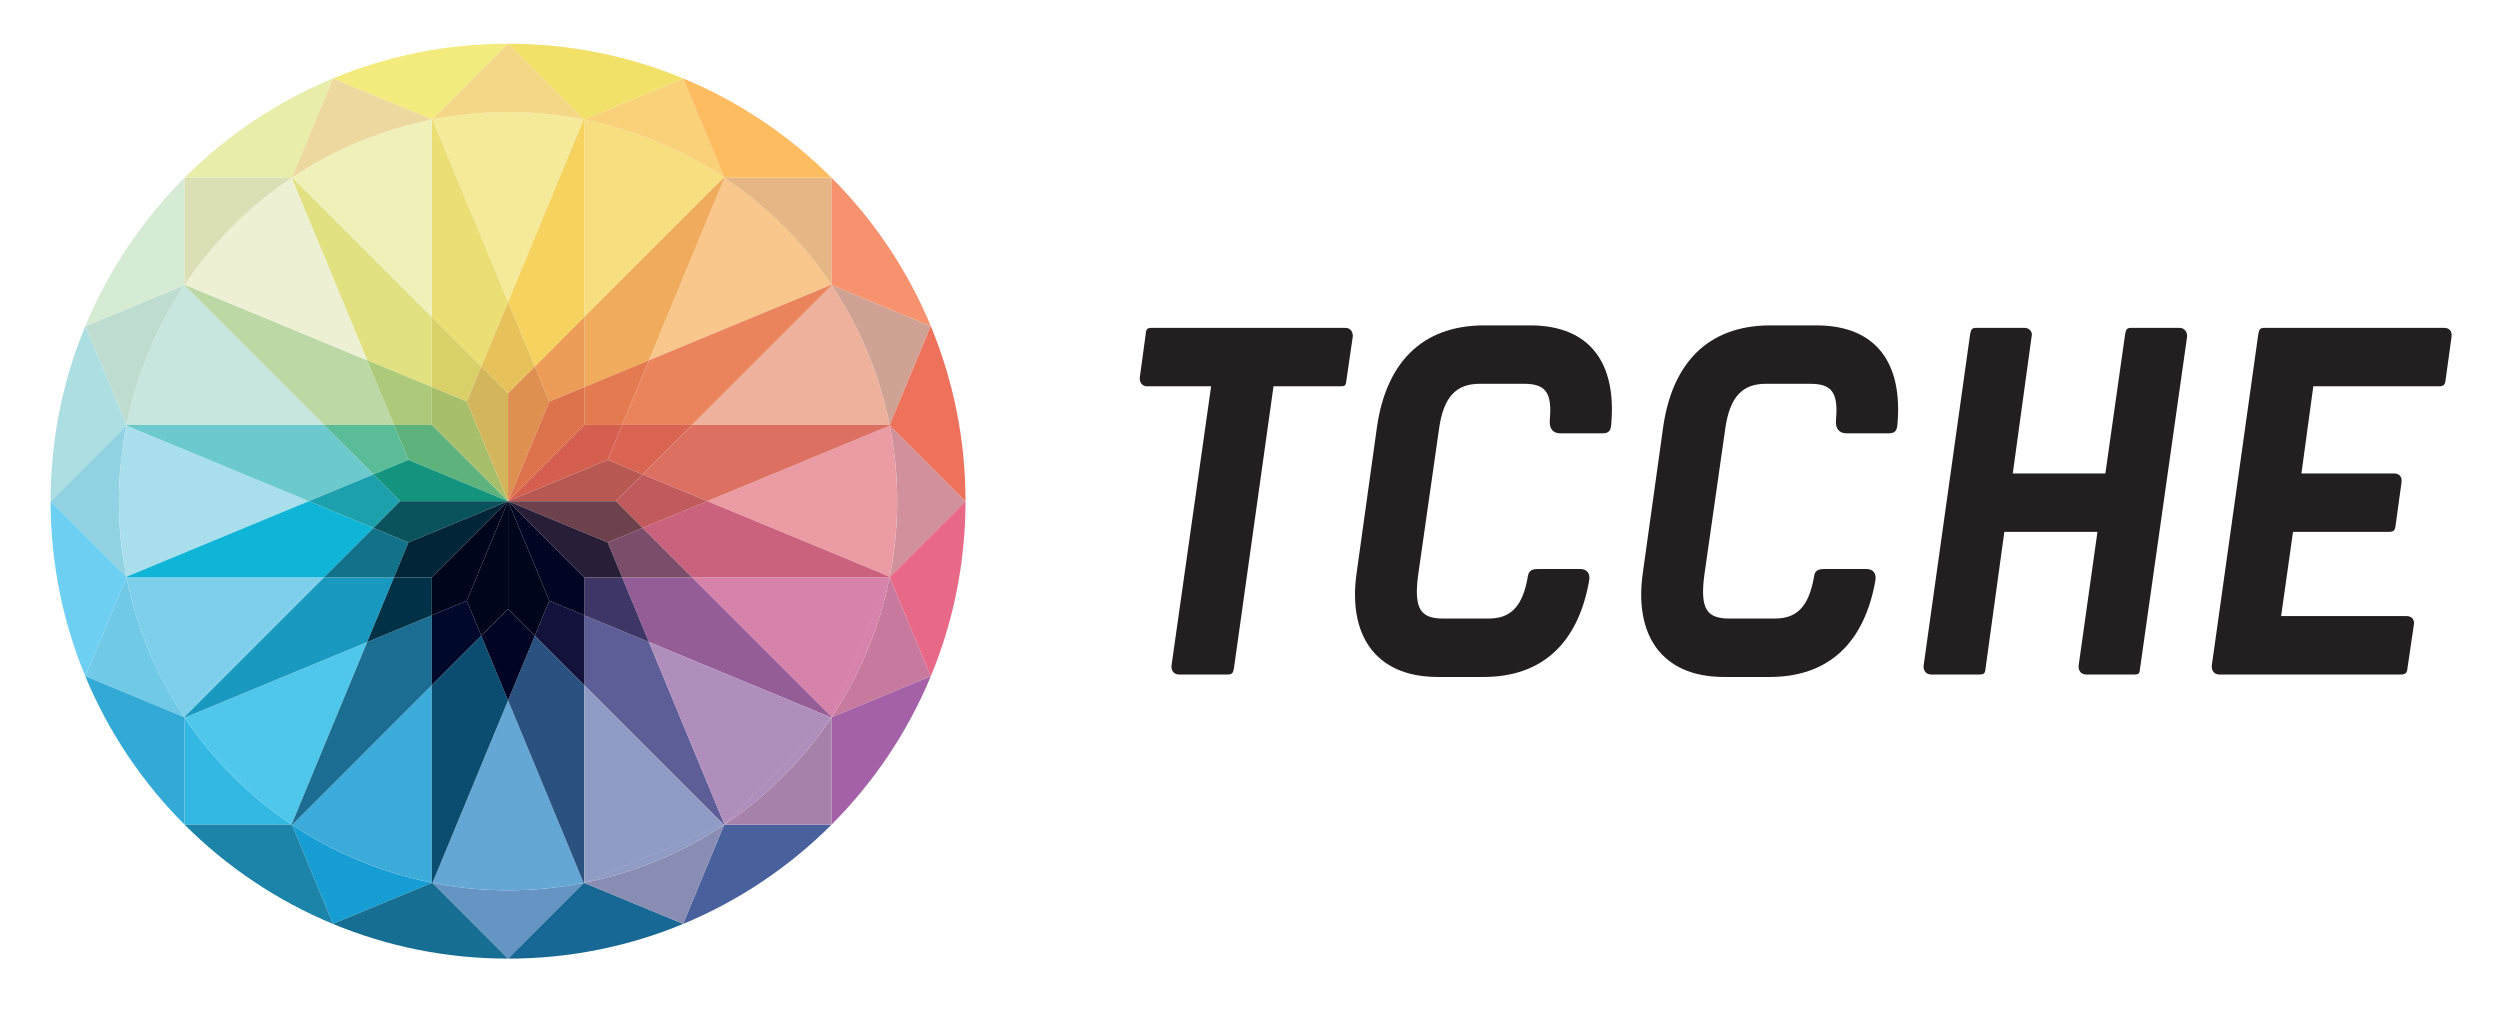<?xml version="1.0" encoding="utf-8"?>
<svg xmlns="http://www.w3.org/2000/svg" height="157.353pt" version="1.1" viewBox="0 0 386.449 157.353" width="386.449pt">
<g enable-background="new">
<g data-name="Layer 1" id="Layer-1">
<clipPath id="cp0">
<path d="M 0 157.353 L 386.449 157.353 L 386.449 0 L 0 0 Z" transform="matrix(1,0,0,-1,0,157.353)"/>
</clipPath>
<g clip-path="url(#cp0)">
<path d="M 0 0 L 30.476 0 L 30.529 -.053 L 30.533 -.044 C 29.025 7.566 26.037 14.94 21.567 21.618 L 21.55 21.626 L 21.55 21.55 Z" fill="#eeb29c" transform="matrix(1,0,0,-1,106.988,65.686)"/>
<path d="M 0 0 L 9.991 -4.139 L 9.991 6.676 L -11.558 28.226 L -11.634 28.226 L -11.663 28.156 Z" fill="#e1e182" transform="matrix(1,0,0,-1,56.758,55.694)"/>
<path d="M 0 0 L 30.476 0 L 8.926 21.55 L 8.926 21.626 L 8.917 21.622 C 4.542 15.061 1.489 7.688 -.057 -.044 L -.054 -.053 Z" fill="#c7e7de" transform="matrix(1,0,0,-1,19.606,65.686)"/>
<path d="M 0 0 L 10.814 0 L 6.676 9.992 L -21.48 21.654 L -21.55 21.626 L -21.55 21.55 Z" fill="#bbd8a6" transform="matrix(1,0,0,-1,50.081,65.686)"/>
<path d="M 0 0 L 0 5.854 L -9.991 9.992 L -5.853 0 Z" fill="#adca7a" transform="matrix(1,0,0,-1,66.749,65.686)"/>
<path d="M 0 0 L 11.662 28.155 L 11.732 28.185 L 11.726 28.191 C 4.118 29.711 -3.839 29.771 -11.719 28.198 L -11.732 28.185 L -11.663 28.155 Z" fill="#f5ea99" transform="matrix(1,0,0,-1,78.535,46.673)"/>
<path d="M 0 0 L 7.647 -7.647 L 11.786 2.345 L .124 30.5 L .054 30.529 L 0 30.476 Z" fill="#eade74" transform="matrix(1,0,0,-1,66.749,49.018)"/>
<path d="M 0 0 L -7.647 7.647 L -7.647 -3.167 L -2.24 -5.407 Z" fill="#dad069" transform="matrix(1,0,0,-1,74.396,56.665)"/>
<path d="M 0 0 L -6.378 15.398 L -11.786 17.639 L -11.786 11.785 Z" fill="#a7be6b" transform="matrix(1,0,0,-1,78.535,77.471)"/>
<path d="M 0 0 C -6.562 4.375 -13.933 7.428 -21.666 8.974 L -21.675 8.971 L -21.621 8.917 L -21.621 -21.559 L -.072 -.009 L .004 -.009" fill="#f7df7f" transform="matrix(1,0,0,-1,111.942,27.459)"/>
<path d="M 0 0 L 4.138 -9.992 L 11.786 -2.345 L 11.786 28.131 L 11.732 28.185 L 11.662 28.155 Z" fill="#f6d25f" transform="matrix(1,0,0,-1,78.535,46.673)"/>
<path d="M 0 0 L -4.138 9.992 L -8.277 0 L -4.138 -4.139 Z" fill="#e7c25b" transform="matrix(1,0,0,-1,82.673,56.665)"/>
<path d="M 0 0 L 0 16.667 L -4.139 20.806 L -6.378 15.398 Z" fill="#d3b55c" transform="matrix(1,0,0,-1,78.535,77.471)"/>
<path d="M 0 0 C -4.459 6.685 -10.128 12.268 -16.583 16.573 L -16.592 16.573 L -16.563 16.503 L -28.226 -11.652 L -.07 .01 L 0 -.019" fill="#f9c78b" transform="matrix(1,0,0,-1,128.538,44.041)"/>
<path d="M 0 0 L 11.726 -11.726 L 23.445 -.007 C 15.565 -1.581 7.607 -1.52 0 0" fill="#6695c3" transform="matrix(1,0,0,-1,66.809,136.46)"/>
<path d="M 0 0 L -11.726 -11.726 L -.006 -23.445 C -1.58 -15.565 -1.52 -7.608 0 0" fill="#90d2e2" transform="matrix(1,0,0,-1,19.545,65.745)"/>
<path d="M 0 0 L 11.726 11.726 L .006 23.444 C 1.58 15.564 1.52 7.607 0 0" fill="#d0919a" transform="matrix(1,0,0,-1,137.524,89.197)"/>
<path d="M 0 0 L 0 -16.573 L 16.583 -16.573 C 10.128 -12.269 4.459 -6.686 0 0" fill="#32b8e2" transform="matrix(1,0,0,-1,28.532,110.901)"/>
<path d="M 0 0 L -6.343 -15.312 L 8.978 -21.657 C 4.663 -15.21 1.561 -7.882 0 0" fill="#6fc9e7" transform="matrix(1,0,0,-1,19.545,89.221)"/>
<path d="M 0 0 L 6.346 -15.32 L 21.666 -8.975 C 13.933 -7.428 6.562 -4.375 0 0" fill="#169dd3" transform="matrix(1,0,0,-1,45.127,127.483)"/>
<path d="M 0 0 C -1.546 -7.733 -4.6 -15.104 -8.974 -21.666 L 6.346 -15.32 Z" fill="#c77a9d" transform="matrix(1,0,0,-1,137.521,89.212)"/>
<path d="M 0 0 L 6.346 -15.32 C 7.893 -7.588 10.946 -.216 15.32 6.346 Z" fill="#beddd0" transform="matrix(1,0,0,-1,13.202,50.41)"/>
<path d="M 0 0 L 0 16.573 L -16.583 16.573 C -10.128 12.268 -4.459 6.685 0 0" fill="#e6b784" transform="matrix(1,0,0,-1,128.538,44.041)"/>
<path d="M 0 0 L 6.343 15.313 L -8.978 21.658 C -4.663 15.211 -1.561 7.883 0 0" fill="#d0a293" transform="matrix(1,0,0,-1,137.524,65.722)"/>
<path d="M 0 0 L -15.32 -6.346 C -7.587 -7.892 -.216 -10.945 6.346 -15.32 Z" fill="#f8d178" transform="matrix(1,0,0,-1,105.596,12.139)"/>
<path d="M 0 0 L .019 0 L .026 .017 L .025 .017 L 6.368 15.329 L 6.361 15.345 C -2.281 11.761 -10.06 6.513 -16.574 0 Z" fill="#e8eda9" transform="matrix(1,0,0,-1,45.105,27.468)"/>
<path d="M 0 0 L 0 0 L 15.329 -6.349 L 15.342 -6.336 L 27.062 5.383 C 17.473 5.383 8.331 3.474 -.007 .016 Z" fill="#f4eb7e" transform="matrix(1,0,0,-1,51.473,12.139)"/>
<path d="M 0 0 L .009 .003 L 15.329 6.35 L 15.329 6.349 L 15.329 6.35 L 15.336 6.365 C 6.998 9.823 -2.144 11.732 -11.732 11.732 L -.006 .007 Z" fill="#f1e169" transform="matrix(1,0,0,-1,90.267,18.489)"/>
<path d="M 0 0 L 6.35 -15.329 L 6.359 -15.329 L 22.942 -15.329 C 16.428 -8.816 8.649 -3.568 .007 .016 Z" fill="#fdbc60" transform="matrix(1,0,0,-1,105.596,12.139)"/>
<path d="M 0 0 L 0 16.573 L 0 16.592 L -.017 16.599 L -15.329 22.941 L -15.345 22.935 C -11.761 14.292 -6.513 6.513 0 0" fill="#32aad5" transform="matrix(1,0,0,-1,28.532,127.474)"/>
<path d="M 0 0 L 0 0 L .007 .018 L -.006 .03 L -11.726 11.75 C -11.726 2.161 -9.816 -6.98 -6.358 -15.318 L -6.343 -15.312 Z" fill="#6dcff1" transform="matrix(1,0,0,-1,19.545,89.221)"/>
<path d="M 0 0 L .013 -.014 L 11.732 -11.732 C 11.732 -2.145 9.823 6.997 6.365 15.335 L 6.35 15.329 Z" fill="#ee725b" transform="matrix(1,0,0,-1,137.517,65.739)"/>
<path d="M 0 0 L 0 -16.592 L 15.329 -22.941 L 15.345 -22.936 C 11.761 -14.292 6.513 -6.514 0 0" fill="#f6926e" transform="matrix(1,0,0,-1,128.538,27.468)"/>
<path d="M 0 0 C 6.513 6.513 11.761 14.292 15.345 22.935 L 15.329 22.941 L 0 16.592 Z" fill="#a561a7" transform="matrix(1,0,0,-1,128.538,127.474)"/>
<path d="M 0 0 L -11.726 -11.726 L -11.732 -11.732 L -5.383 -27.062 L -5.367 -27.068 C -1.91 -18.73 0 -9.589 0 0" fill="#e76887" transform="matrix(1,0,0,-1,149.25,77.471)"/>
<path d="M 0 0 L 11.726 11.726 L 11.732 11.732 L 11.729 11.741 L 5.383 27.062 L 5.367 27.067 C 1.91 18.729 0 9.588 0 0" fill="#acdee2" transform="matrix(1,0,0,-1,7.819,77.471)"/>
<path d="M 0 0 L .009 .004 L .009 .013 L .009 16.596 C -6.504 10.082 -11.752 2.303 -15.336 -6.34 L -15.32 -6.346 Z" fill="#d6ebd4" transform="matrix(1,0,0,-1,28.523,44.064)"/>
<path d="M 0 0 L 0 0 L -6.346 15.32 L -6.35 15.329 L -22.942 15.329 C -16.428 8.815 -8.649 3.567 -.007 -.017 Z" fill="#1c83a9" transform="matrix(1,0,0,-1,51.473,142.803)"/>
<path d="M 0 0 L -15.329 -6.35 L -15.336 -6.366 C -6.998 -9.823 2.144 -11.732 11.732 -11.732 Z" fill="#166f93" transform="matrix(1,0,0,-1,66.802,136.453)"/>
<path d="M 0 0 L -16.592 0 L -22.942 -15.329 L -22.935 -15.346 C -14.292 -11.762 -6.514 -6.514 0 0" fill="#48609c" transform="matrix(1,0,0,-1,128.538,127.474)"/>
<path d="M 0 0 L -.017 .008 L -.03 -.006 L -11.749 -11.725 C -2.161 -11.725 6.981 -9.815 15.319 -6.358 L 15.312 -6.342 Z" fill="#176894" transform="matrix(1,0,0,-1,90.284,136.461)"/>
<path d="M 0 0 L -11.726 11.726 L -23.445 .006 C -15.565 1.58 -7.608 1.52 0 0" fill="#f4d885" transform="matrix(1,0,0,-1,90.26,18.482)"/>
<path d="M 0 0 L 0 -10.814 L 9.992 -6.676 L 21.654 21.48 L 21.625 21.55 L 21.549 21.55 Z" fill="#f0ab5c" transform="matrix(1,0,0,-1,90.32,49.018)"/>
<path d="M 0 0 L 0 10.814 L -7.647 3.167 L -5.407 -2.24 Z" fill="#ec9c56" transform="matrix(1,0,0,-1,90.32,59.832)"/>
<path d="M 0 0 L 6.378 15.398 L 4.138 20.806 L 0 16.667 Z" fill="#de9050" transform="matrix(1,0,0,-1,78.535,77.471)"/>
<path d="M 0 0 L 21.55 21.55 L 21.55 21.626 L 21.48 21.654 L -6.676 9.992 L -10.814 0 Z" fill="#e9845c" transform="matrix(1,0,0,-1,106.988,65.686)"/>
<path d="M 0 0 L 5.853 0 L 9.992 9.992 L 0 5.854 Z" fill="#e47a50" transform="matrix(1,0,0,-1,90.32,65.686)"/>
<path d="M 0 0 L 11.786 11.785 L 11.786 17.639 L 6.378 15.398 Z" fill="#dc734d" transform="matrix(1,0,0,-1,78.535,77.471)"/>
<path d="M 0 0 L 28.156 -11.663 L 28.185 -11.732 L 28.191 -11.726 C 29.711 -4.118 29.771 3.839 28.198 11.719 L 28.185 11.732 L 28.156 11.662 Z" fill="#eb9ba4" transform="matrix(1,0,0,-1,109.333,77.471)"/>
<path d="M 0 0 L -7.647 -7.646 L 2.345 -11.785 L 30.5 -.123 L 30.529 -.053 L 30.476 0 Z" fill="#dc7163" transform="matrix(1,0,0,-1,106.988,65.686)"/>
<path d="M 0 0 L 7.647 7.646 L -3.167 7.646 L -5.407 2.239 Z" fill="#d96452" transform="matrix(1,0,0,-1,99.341,73.332)"/>
<path d="M 0 0 L 2.24 5.407 L -3.613 5.407 L -15.399 -6.378 Z" fill="#d45f4f" transform="matrix(1,0,0,-1,93.934,71.093)"/>
<path d="M 0 0 L 28.156 11.663 L 0 23.325 L -.029 23.396 L -.036 23.389 C -1.556 15.78 -1.616 7.823 -.042 -.057 L -.029 -.069 Z" fill="#a9deec" transform="matrix(1,0,0,-1,19.581,89.134)"/>
<path d="M 0 0 L 21.55 21.55 L -8.926 21.55 L -8.979 21.604 L -8.983 21.595 C -7.476 13.984 -4.487 6.609 -.017 -.068 L 0 -.075 Z" fill="#7dcfec" transform="matrix(1,0,0,-1,28.532,110.807)"/>
<path d="M 0 0 L -30.476 0 L -30.529 -.053 L -30.5 -.123 L -2.344 -11.785 L 7.647 -7.646 Z" fill="#6cc9ce" transform="matrix(1,0,0,-1,50.081,65.686)"/>
<path d="M 0 0 L -2.24 5.407 L -13.055 5.407 L -5.408 -2.239 Z" fill="#5bbd98" transform="matrix(1,0,0,-1,63.136,71.093)"/>
<path d="M 0 0 L -11.786 11.785 L -17.639 11.785 L -15.398 6.378 Z" fill="#5eb37d" transform="matrix(1,0,0,-1,78.534,77.471)"/>
<path d="M 0 0 L -28.156 -11.663 L -28.185 -11.732 L -28.131 -11.786 L 2.344 -11.786 L 9.991 -4.139 Z" fill="#0eb5d7" transform="matrix(1,0,0,-1,47.737,77.471)"/>
<path d="M 0 0 L -4.139 4.139 L -14.13 0 L -4.139 -4.139 Z" fill="#1ca0ad" transform="matrix(1,0,0,-1,61.867,77.471)"/>
<path d="M 0 0 L -15.398 6.378 L -20.806 4.139 L -16.667 0 Z" fill="#14947e" transform="matrix(1,0,0,-1,78.534,77.471)"/>
<path d="M 0 0 C 4.375 6.562 7.428 13.933 8.974 21.666 M 8.971 21.675 L 8.917 21.621 L -21.559 21.621 L -.009 .071 L -.009 -.004" fill="#d682aa" transform="matrix(1,0,0,-1,128.547,110.878)"/>
<path d="M 0 0 L -9.992 -4.139 L -2.345 -11.786 L 28.131 -11.786 L 28.185 -11.732 L 28.156 -11.663 Z" fill="#ca617d" transform="matrix(1,0,0,-1,109.333,77.471)"/>
<path d="M 0 0 L 9.992 4.139 L 0 8.277 L -4.139 4.139 Z" fill="#c15a5c" transform="matrix(1,0,0,-1,99.341,81.61)"/>
<path d="M 0 0 L 16.667 0 L 20.806 4.139 L 15.399 6.378 Z" fill="#b85853" transform="matrix(1,0,0,-1,78.535,77.471)"/>
<path d="M 0 0 L -.029 .069 L 11.634 28.226 L -16.522 16.562 L -16.592 16.592 L -16.592 16.573 C -12.133 9.888 -6.464 4.305 -.01 0" fill="#4fc7eb" transform="matrix(1,0,0,-1,45.124,127.474)"/>
<path d="M 0 0 L 4.138 9.991 L -6.676 9.991 L -28.226 -11.559 L -28.226 -11.634 L -28.156 -11.663 Z" fill="#1a99c0" transform="matrix(1,0,0,-1,56.758,99.248)"/>
<path d="M 0 0 L -7.647 -7.647 L 3.167 -7.647 L 5.408 -2.24 Z" fill="#12728a" transform="matrix(1,0,0,-1,57.728,81.61)"/>
<path d="M 0 0 L -4.139 -4.139 L 1.269 -6.379 L 16.667 0 Z" fill="#0b535c" transform="matrix(1,0,0,-1,61.867,77.471)"/>
<path d="M 0 0 L -10.814 0 L -6.676 -9.991 L 21.48 -21.654 L 21.55 -21.625 L 21.55 -21.55 Z" fill="#955d96" transform="matrix(1,0,0,-1,106.988,89.257)"/>
<path d="M 0 0 L 2.24 -5.407 L 13.054 -5.407 L 5.407 2.24 Z" fill="#7a4e6a" transform="matrix(1,0,0,-1,93.934,83.85)"/>
<path d="M 0 0 L 15.399 -6.379 L 20.806 -4.139 L 16.667 0 Z" fill="#6d424c" transform="matrix(1,0,0,-1,78.535,77.471)"/>
<path d="M 0 0 C 7.607 -1.52 15.565 -1.581 23.445 -.007 L 23.458 .007 L 23.388 .035 L 11.726 28.191 L .063 .035 L -.007 .007" fill="#64a6d4" transform="matrix(1,0,0,-1,66.809,136.46)"/>
<path d="M 0 0 L -.054 .053 L -.054 30.528 L -21.603 8.979 L -21.679 8.979 L -21.675 8.971 C -15.113 4.596 -7.742 1.543 -.009 -.004" fill="#3dabd9" transform="matrix(1,0,0,-1,66.802,136.453)"/>
<path d="M 0 0 L 0 10.815 L -9.991 6.677 L -21.654 -21.479 L -21.625 -21.549 L -21.549 -21.549 Z" fill="#1b6e92" transform="matrix(1,0,0,-1,66.749,105.925)"/>
<path d="M 0 0 L -5.853 0 L -9.991 -9.991 L 0 -5.853 Z" fill="#003147" transform="matrix(1,0,0,-1,66.749,89.257)"/>
<path d="M 0 0 L -15.398 -6.379 L -17.639 -11.786 L -11.786 -11.786 Z" fill="#022637" transform="matrix(1,0,0,-1,78.534,77.471)"/>
<path d="M 0 0 L 0 -30.476 L .054 -30.528 L .124 -30.5 L 11.786 -2.344 L 7.647 7.647 Z" fill="#0a4d70" transform="matrix(1,0,0,-1,66.749,105.925)"/>
<path d="M 0 0 L 0 -10.815 L 7.647 -3.168 L 5.408 2.239 Z" fill="#00092c" transform="matrix(1,0,0,-1,66.749,95.11)"/>
<path d="M 0 0 L -11.786 -11.786 L -11.786 -17.639 L -6.378 -15.399 Z" fill="#00041d" transform="matrix(1,0,0,-1,78.535,77.471)"/>
<path d="M 0 0 L 21.549 -21.549 L 21.625 -21.549 L 21.654 -21.479 L 9.992 6.677 L 0 10.815 Z" fill="#5d5d98" transform="matrix(1,0,0,-1,90.32,105.925)"/>
<path d="M 0 0 L 0 -5.853 L 9.992 -9.991 L 5.853 0 Z" fill="#3f3668" transform="matrix(1,0,0,-1,90.32,89.257)"/>
<path d="M 0 0 L 11.786 -11.786 L 17.639 -11.786 L 15.399 -6.379 Z" fill="#291e37" transform="matrix(1,0,0,-1,78.535,77.471)"/>
<path d="M 0 0 L -7.647 7.647 L -11.786 -2.344 L -.124 -30.5 L -.054 -30.528 L 0 -30.476 Z" fill="#295280" transform="matrix(1,0,0,-1,90.32,105.925)"/>
<path d="M 0 0 L 7.647 -7.647 L 7.647 3.168 L 2.24 5.407 Z" fill="#13123d" transform="matrix(1,0,0,-1,82.673,98.278)"/>
<path d="M 0 0 L 5.407 -2.239 L 5.407 3.613 L -6.378 15.399 Z" fill="#020423" transform="matrix(1,0,0,-1,84.913,92.87)"/>
<path d="M 0 0 L -4.139 -4.139 L 0 -14.13 L 4.138 -4.139 Z" fill="#010425" transform="matrix(1,0,0,-1,78.535,94.139)"/>
<path d="M 0 0 L 2.24 -5.407 L 6.378 -1.269 L 6.378 15.399 Z" fill="#00051c" transform="matrix(1,0,0,-1,72.156,92.87)"/>
<path d="M 0 0 L 0 -16.668 L 4.138 -20.807 L 6.378 -15.399 Z" fill="#00051c" transform="matrix(1,0,0,-1,78.535,77.471)"/>
<path d="M 0 0 L 0 30.476 L .054 30.529 L .036 30.536 C -7.846 28.975 -15.174 25.874 -21.622 21.559 L -21.625 21.55 L -21.549 21.55 Z" fill="#f0f0b9" transform="matrix(1,0,0,-1,66.749,49.018)"/>
<path d="M 0 0 L -15.312 6.343 L -21.658 -8.978 C -15.21 -4.663 -7.882 -1.561 0 0" fill="#edd9a0" transform="matrix(1,0,0,-1,66.785,18.482)"/>
<path d="M 0 0 L 15.312 -6.342 L 21.658 8.979 C 15.211 4.663 7.883 1.562 0 0" fill="#8a8db3" transform="matrix(1,0,0,-1,90.284,136.461)"/>
<path d="M 0 0 C 7.883 1.562 15.211 4.663 21.658 8.979 M 21.662 8.987 L 21.586 8.987 L .037 30.536 L .037 .061 L -.017 .008" fill="#909bc6" transform="matrix(1,0,0,-1,90.284,136.461)"/>
<path d="M 0 0 L -11.663 28.156 L -11.634 28.226 L -11.652 28.226 C -18.337 23.767 -23.921 18.097 -28.226 11.643 L -28.226 11.634 L -28.156 11.662 Z" fill="#edf0d2" transform="matrix(1,0,0,-1,56.758,55.694)"/>
<path d="M 0 0 L -16.574 0 L -16.574 -16.583 C -12.269 -10.128 -6.685 -4.459 0 0" fill="#dcdeb6" transform="matrix(1,0,0,-1,45.105,27.468)"/>
<path d="M 0 0 L 16.574 0 L 16.574 16.582 C 12.269 10.128 6.685 4.458 0 0" fill="#a681a9" transform="matrix(1,0,0,-1,111.964,127.474)"/>
<path d="M 0 0 C 6.685 4.458 12.269 10.128 16.574 16.582 M 16.574 16.592 L 16.504 16.562 L -11.652 28.226 L .01 .069 L -.019 0" fill="#af8ebb" transform="matrix(1,0,0,-1,111.964,127.474)"/>
<path d="M 0 0 L -.995 -6.814 C -1.071 -7.579 -1.225 -7.656 -1.914 -7.656 L -12.248 -7.656 L -18.372 -51.29 C -18.525 -52.057 -18.678 -52.209 -19.443 -52.209 L -26.87 -52.209 C -27.635 -52.209 -28.094 -51.597 -28.017 -50.831 L -21.893 -7.656 L -31.845 -7.656 C -32.534 -7.656 -32.994 -7.044 -32.917 -6.277 L -31.999 .457 C -31.921 1.224 -31.769 1.376 -31.003 1.376 L -12.401 1.376 L -1.148 1.376 C -.383 1.376 .076 .765 0 0" fill="#231f20" transform="matrix(1,0,0,-1,209.108,52.056)"/>
<path d="M 0 0 C -1.685 -9.187 -6.966 -14.697 -16.306 -14.697 L -23.349 -14.697 C -33.223 -14.697 -37.28 -7.963 -35.902 1.454 L -32.764 23.96 C -31.387 33.529 -26.104 39.654 -16.152 39.654 L -9.109 39.654 C .229 39.654 4.287 33.759 3.444 24.343 C 3.368 23.349 3.063 22.966 2.067 22.966 L -4.44 22.966 C -5.512 22.966 -6.2 23.653 -6.047 25.108 C -5.665 29.396 -6.813 30.62 -10.028 30.62 L -16.918 30.62 C -20.439 30.62 -22.507 28.707 -23.194 23.501 L -26.411 .994 C -27.099 -4.287 -25.951 -5.665 -22.507 -5.665 L -15.54 -5.665 C -12.325 -5.665 -10.259 -4.135 -9.416 .994 C -9.264 1.684 -8.88 1.99 -7.885 1.99 L -1.302 1.99 C -.383 1.99 .307 1.379 0 0" fill="#231f20" transform="matrix(1,0,0,-1,245.618,89.949)"/>
<path d="M 0 0 C -1.685 -9.187 -6.966 -14.697 -16.306 -14.697 L -23.349 -14.697 C -33.223 -14.697 -37.28 -7.963 -35.902 1.454 L -32.764 23.96 C -31.387 33.529 -26.104 39.654 -16.152 39.654 L -9.109 39.654 C .229 39.654 4.287 33.759 3.444 24.343 C 3.368 23.349 3.063 22.966 2.067 22.966 L -4.44 22.966 C -5.512 22.966 -6.201 23.653 -6.047 25.108 C -5.665 29.396 -6.812 30.62 -10.028 30.62 L -16.918 30.62 C -20.439 30.62 -22.507 28.707 -23.194 23.501 L -26.41 .994 C -27.099 -4.287 -25.951 -5.665 -22.507 -5.665 L -15.54 -5.665 C -12.325 -5.665 -10.259 -4.135 -9.416 .994 C -9.263 1.684 -8.88 1.99 -7.885 1.99 L -1.302 1.99 C -.383 1.99 .307 1.379 0 0" fill="#231f20" transform="matrix(1,0,0,-1,289.858,89.949)"/>
<path d="M 0 0 L -7.273 -51.29 C -7.35 -52.057 -7.427 -52.209 -8.192 -52.209 L -15.617 -52.209 C -16.383 -52.209 -16.842 -51.597 -16.766 -50.831 L -13.856 -30.162 L -28.249 -30.162 L -31.157 -51.29 C -31.234 -52.057 -31.388 -52.209 -32.152 -52.209 L -39.578 -52.209 C -40.344 -52.209 -40.803 -51.597 -40.727 -50.831 L -33.53 .457 C -33.378 1.224 -33.224 1.376 -32.535 1.376 L -25.109 1.376 C -24.421 1.376 -23.809 .765 -24.038 0 L -26.946 -21.13 L -12.632 -21.13 L -9.57 .457 C -9.417 1.224 -9.264 1.376 -8.574 1.376 L -1.149 1.376 C -.46 1.376 .076 .765 0 0" fill="#231f20" transform="matrix(1,0,0,-1,338.079,52.056)"/>
<path d="M 0 0 L -.919 -6.66 C -.995 -7.426 -1.302 -7.579 -1.991 -7.579 L -21.358 -7.579 L -23.195 -21.053 L -8.881 -21.053 C -8.115 -21.053 -7.578 -21.51 -7.732 -22.506 L -8.65 -29.166 C -8.727 -29.933 -9.033 -30.085 -9.722 -30.085 L -24.496 -30.085 L -26.334 -43.1 L -6.967 -43.1 C -6.201 -43.1 -5.665 -43.559 -5.818 -44.476 L -6.813 -51.213 C -6.891 -51.979 -7.196 -52.132 -7.886 -52.132 L -35.903 -52.132 C -36.668 -52.132 -37.128 -51.52 -37.052 -50.754 L -29.855 .534 C -29.702 1.301 -29.549 1.453 -28.86 1.453 L -1.148 1.453 C -.383 1.453 .152 .994 0 0" fill="#231f20" transform="matrix(1,0,0,-1,378.949,52.133)"/>
</g>
</g>
</g>
</svg>